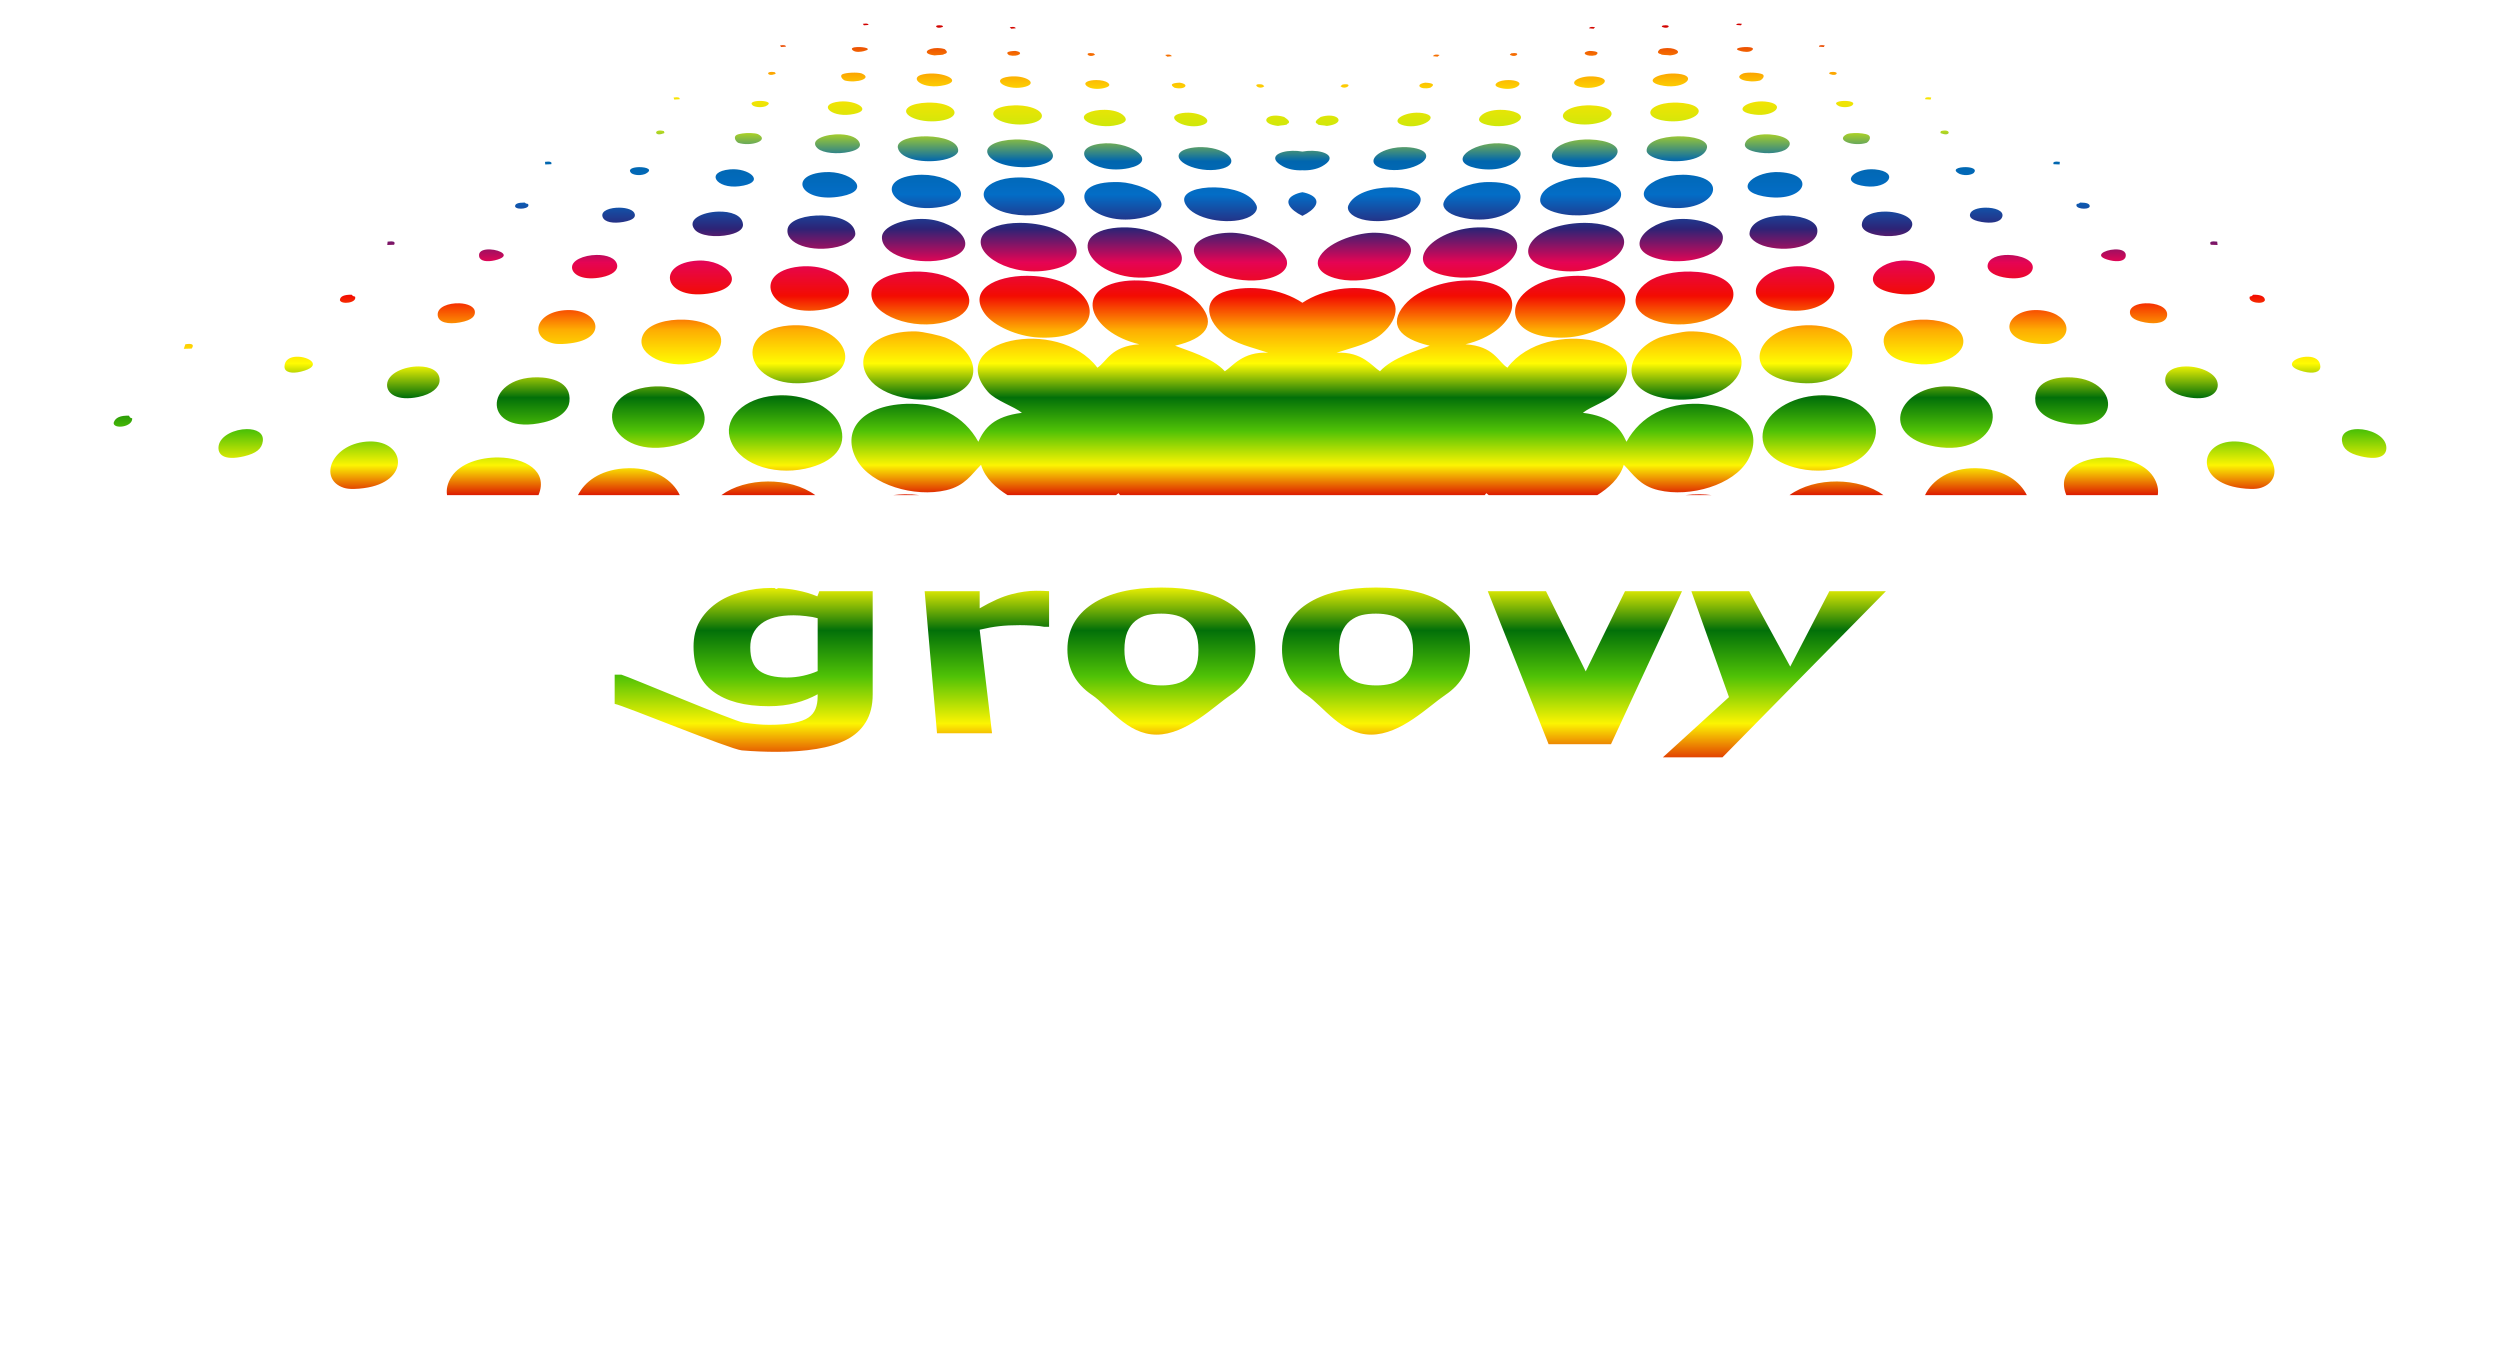 <?xml version="1.0" encoding="UTF-8" standalone="no"?>
<svg
   xmlns:dc="http://purl.org/dc/elements/1.1/"
   xmlns:cc="http://creativecommons.org/ns#"
   xmlns:rdf="http://www.w3.org/1999/02/22-rdf-syntax-ns#"
   xmlns:svg="http://www.w3.org/2000/svg"
   xmlns="http://www.w3.org/2000/svg"
   xmlns:xlink="http://www.w3.org/1999/xlink"
   xmlns:sodipodi="http://sodipodi.sourceforge.net/DTD/sodipodi-0.dtd"
   xmlns:inkscape="http://www.inkscape.org/namespaces/inkscape"
   version="1.1"
   id="svg3551"
   xml:space="preserve"
   width="825"
   height="445.177"
   viewBox="0 0 825 445.177"
   inkscape:version="0.91 r13725"
   sodipodi:docname="halftone-groovy-rainbow.svg"><sodipodi:namedview
     pagecolor="#ffffff"
     bordercolor="#666666"
     borderopacity="1"
     objecttolerance="10"
     gridtolerance="10"
     guidetolerance="10"
     inkscape:pageopacity="0"
     inkscape:pageshadow="2"
     inkscape:window-width="1916"
     inkscape:window-height="1035"
     id="namedview4873"
     showgrid="false"
     inkscape:zoom="1.6"
     inkscape:cx="414.88978"
     inkscape:cy="213.77737"
     inkscape:window-x="4"
     inkscape:window-y="1"
     inkscape:window-maximized="1"
     inkscape:current-layer="g1032" /><defs
     id="defs3555"><linearGradient
       id="linearGradient984"><stop
         stop-color="#d10100"
         offset="0"
         id="stop954" /><stop
         stop-color="#fb7f01"
         offset="0.071"
         id="stop956" /><stop
         stop-color="#fde202"
         offset="0.143"
         id="stop958" /><stop
         stop-color="#cee80a"
         offset="0.214"
         id="stop960" /><stop
         stop-color="#0166ae"
         offset="0.286"
         id="stop962" /><stop
         stop-color="#036dc6"
         offset="0.357"
         id="stop964" /><stop
         stop-color="#2d2376"
         offset="0.429"
         id="stop966" /><stop
         stop-color="#e50454"
         offset="0.5"
         id="stop968" /><stop
         stop-color="#f30c01"
         offset="0.571"
         id="stop970" /><stop
         stop-color="#fead02"
         offset="0.643"
         id="stop972" /><stop
         stop-color="#fffb02"
         offset="0.714"
         id="stop974" /><stop
         stop-color="#027009"
         offset="0.786"
         id="stop976" /><stop
         stop-color="#50c206"
         offset="0.857"
         id="stop978" /><stop
         stop-color="#fcf402"
         offset="0.929"
         id="stop980" /><stop
         stop-color="#d90001"
         offset="1"
         id="stop982" /></linearGradient><filter
       height="1.1"
       y="-0.05"
       width="1.1"
       x="-0.05"
       id="filter1026"
       style="color-interpolation-filters:sRGB"><feTurbulence
         id="feTurbulence1018"
         baseFrequency="0.08"
         type="fractalNoise"
         seed="0"
         numOctaves="5" /><feGaussianBlur
         id="feGaussianBlur1020"
         result="result91"
         stdDeviation="0.5" /><feDisplacementMap
         id="feDisplacementMap1022"
         in2="result91"
         result="result1"
         in="SourceGraphic"
         xChannelSelector="R"
         yChannelSelector="G"
         scale="20" /><feComposite
         id="feComposite1024"
         operator="atop"
         in2="SourceGraphic"
         in="result1" /></filter><linearGradient
       y2="166.79"
       x2="409"
       y1="10.79"
       x1="409"
       gradientUnits="userSpaceOnUse"
       id="linearGradient1034"
       xlink:href="#linearGradient984" /><linearGradient
       inkscape:collect="always"
       xlink:href="#linearGradient984"
       id="linearGradient5421"
       gradientUnits="userSpaceOnUse"
       x1="409"
       y1="10.79"
       x2="409"
       y2="166.79"
       gradientTransform="translate(27.008,67.991)" /></defs><g
     transform="translate(20.796,-2.201)"
     id="g1032"><g
       id="g5444"><path
         id="path3010"
         d="m 264.752,9.985 c -0.23,0.009 -0.497,0.036 -0.804,0.083 0.097,0.16 0.23,0.321 0.341,0.484 0.514,-0.044 1.026,-0.078 1.524,-0.117 -0.017,-0.327 -0.37,-0.476 -1.061,-0.45 z m 288.491,0 c -0.692,-0.026 -1.044,0.122 -1.061,0.45 0.499,0.039 1.012,0.074 1.524,0.117 0.115,-0.163 0.246,-0.324 0.343,-0.484 -0.306,-0.048 -0.575,-0.075 -0.806,-0.083 z m -264.142,0.548 c -1.886,0.006 -0.768,1.352 1.042,0.607 0.537,-0.07 0.075,-0.327 -0.043,-0.518 -0.399,-0.064 -0.73,-0.09 -1,-0.09 z m 239.793,0 c -0.27,-9.17e-4 -0.602,0.026 -1.002,0.09 -0.116,0.191 -0.575,0.448 -0.041,0.518 1.81,0.745 2.932,-0.601 1.042,-0.607 z m -215.686,0.556 c -0.23,0.012 -0.493,0.044 -0.789,0.096 0.151,0.166 0.33,0.33 0.486,0.494 0.508,-0.039 0.993,-0.093 1.501,-0.136 -0.111,-0.34 -0.507,-0.488 -1.198,-0.454 z m 191.58,0 c -0.691,-0.034 -1.085,0.113 -1.196,0.454 0.503,0.044 0.994,0.097 1.501,0.136 0.151,-0.164 0.33,-0.329 0.484,-0.494 -0.296,-0.052 -0.558,-0.084 -0.789,-0.096 z M 237.5,17.1 c -0.246,0.006 -0.536,0.033 -0.87,0.081 0.099,0.173 0.199,0.355 0.303,0.535 0.549,-0.036 1.082,-0.063 1.607,-0.111 0.045,-0.356 -0.302,-0.524 -1.04,-0.505 z m 342.996,0 c -0.739,-0.019 -1.084,0.149 -1.04,0.505 0.525,0.048 1.064,0.074 1.609,0.111 0.103,-0.18 0.202,-0.362 0.301,-0.535 -0.335,-0.048 -0.623,-0.075 -0.87,-0.081 z m -318.34,0.627 c -1.331,0.045 -2.361,0.355 -1.554,1.057 0.987,0.851 2.865,0.477 3.585,0.315 3.237,-0.791 0.186,-1.448 -2.031,-1.373 z m 293.688,0 c -2.217,-0.075 -5.27,0.581 -2.033,1.373 0.719,0.162 2.599,0.536 3.585,-0.315 0.809,-0.702 -0.221,-1.012 -1.552,-1.057 z m -267.248,0.322 c -3.312,-0.036 -5.535,1.89 -0.968,2.44 0.866,-0.164 3.017,-0.071 3.046,-0.411 1.376,-0.291 1.159,-0.919 0.318,-1.652 -0.81,-0.258 -1.631,-0.369 -2.396,-0.377 z m 240.805,0 c -0.764,0.009 -1.586,0.119 -2.396,0.377 -0.841,0.733 -1.058,1.361 0.32,1.652 0.023,0.34 2.176,0.247 3.044,0.411 4.568,-0.551 2.343,-2.476 -0.968,-2.44 z m -215.145,0.957 c -2.615,0.087 -3.304,0.549 -2.053,1.413 2.945,0.738 5.321,-0.93 2.053,-1.413 z m 189.483,0 c -3.265,0.483 -0.89,2.151 2.053,1.413 1.253,-0.864 0.564,-1.326 -2.053,-1.413 z m -164.737,0.699 c -1.963,0.034 -0.327,1.587 1.298,0.697 0.54,-0.09 -0.018,-0.382 -0.226,-0.607 -0.438,-0.069 -0.792,-0.094 -1.072,-0.09 z m 139.991,0 c -0.28,-0.004 -0.634,0.021 -1.072,0.09 -0.208,0.226 -0.761,0.517 -0.224,0.607 1.626,0.89 3.258,-0.663 1.296,-0.697 z m -114.489,0.514 c -0.237,0.017 -0.5,0.058 -0.791,0.124 0.239,0.198 0.472,0.38 0.699,0.569 0.495,-0.058 0.995,-0.114 1.507,-0.173 -0.236,-0.399 -0.705,-0.57 -1.415,-0.52 z m 88.987,0 c -0.708,-0.05 -1.177,0.121 -1.415,0.52 0.511,0.058 1.011,0.115 1.509,0.173 0.223,-0.189 0.458,-0.371 0.693,-0.569 -0.289,-0.065 -0.551,-0.107 -0.786,-0.124 z m -219.606,5.704 c -2.059,-0.04 -1.28,1.615 0.942,0.763 0.607,-0.077 0.201,-0.385 0.119,-0.631 -0.414,-0.087 -0.767,-0.126 -1.061,-0.132 z m 350.224,0 c -0.294,0.006 -0.645,0.045 -1.059,0.132 -0.08,0.246 -0.487,0.554 0.126,0.631 2.22,0.852 2.994,-0.803 0.934,-0.763 z m -323.858,0.264 c -1.276,0.06 -2.524,0.25 -3.101,0.541 -0.786,0.464 -0.192,1.51 0.827,2.04 3.936,1.005 9.431,-0.729 5.542,-2.349 -0.688,-0.223 -1.992,-0.292 -3.267,-0.232 z m 297.497,0 c -1.277,-0.06 -2.581,0.009 -3.27,0.232 -3.889,1.619 1.606,3.354 5.544,2.349 1.021,-0.53 1.614,-1.576 0.831,-2.04 -0.578,-0.292 -1.829,-0.481 -3.105,-0.541 z m -271.6,0.279 c -0.767,0.025 -1.541,0.107 -2.291,0.258 -5.199,1.059 -0.16,5.306 7.157,3.555 5.537,-1.361 0.502,-3.985 -4.866,-3.813 z m 244.706,0 c -4.957,0.151 -9.06,2.537 -3.871,3.813 7.322,1.75 12.358,-2.496 7.162,-3.555 -0.751,-0.151 -1.524,-0.233 -2.291,-0.258 -0.336,-0.01 -0.669,-0.01 -1,0 z m -216.635,0.94 c -0.649,-0.023 -1.331,0.003 -2.025,0.087 -6.54,0.819 -1.133,4.564 4.504,3.53 5.068,-0.95 2.068,-3.459 -2.479,-3.617 z m 189.562,0 c -4.547,0.158 -7.549,2.667 -2.481,3.617 5.637,1.035 11.045,-2.71 4.506,-3.53 -0.694,-0.085 -1.375,-0.11 -2.025,-0.087 z m -162.757,1.217 c -2.433,-0.007 -4.707,0.746 -3.15,2.006 1.2,0.954 3.626,1.124 5.612,0.654 2.332,-0.576 1.937,-1.26 1.298,-1.769 -0.782,-0.607 -2.3,-0.887 -3.76,-0.891 z m 135.95,0 c -1.46,0.004 -2.977,0.284 -3.758,0.891 -0.637,0.509 -1.035,1.193 1.302,1.769 1.982,0.47 4.404,0.3 5.608,-0.654 1.557,-1.26 -0.719,-2.013 -3.152,-2.006 z m -108.51,0.855 c -2.712,0.134 -3.258,0.694 -1.665,1.682 3.364,0.84 5.269,-1.139 1.665,-1.682 z m 81.075,0 c -3.604,0.543 -1.703,2.521 1.658,1.682 1.601,-0.988 1.051,-1.548 -1.658,-1.682 z m -54.954,0.526 c -2.022,0.068 0.253,1.86 1.626,0.799 0.524,-0.111 -0.176,-0.443 -0.482,-0.71 -0.479,-0.074 -0.856,-0.099 -1.145,-0.09 z m 28.83,0 c -0.289,-0.01 -0.665,0.015 -1.145,0.09 -0.303,0.266 -1.006,0.599 -0.484,0.71 1.378,1.061 3.652,-0.731 1.628,-0.799 z m -220.964,4.295 c -0.269,0.003 -0.588,0.031 -0.959,0.085 0.058,0.223 0.13,0.443 0.202,0.676 0.604,-0.033 1.195,-0.07 1.786,-0.104 0.123,-0.447 -0.223,-0.666 -1.029,-0.656 z m 413.1,0 c -0.808,-0.01 -1.154,0.209 -1.029,0.656 0.592,0.035 1.182,0.071 1.79,0.104 0.067,-0.233 0.139,-0.453 0.2,-0.676 -0.372,-0.054 -0.692,-0.082 -0.961,-0.085 z m -385.145,1.209 c -1.939,-0.068 -4.098,0.405 -2.796,1.494 0.495,0.413 2.434,0.885 4.271,0.258 2.183,-1.075 0.464,-1.684 -1.475,-1.752 z m 357.189,0 c -1.938,0.068 -3.655,0.677 -1.473,1.752 1.836,0.627 3.776,0.155 4.269,-0.258 1.301,-1.089 -0.858,-1.562 -2.796,-1.494 z m -330.218,0.149 c -0.356,0.001 -0.716,0.019 -1.074,0.053 -7.396,0.739 -3.206,5.138 3.434,4.31 7.692,-0.975 2.982,-4.394 -2.359,-4.363 z m 303.247,0 c -5.343,-0.031 -10.05,3.388 -2.362,4.363 6.639,0.828 10.832,-3.571 3.436,-4.31 -0.358,-0.034 -0.718,-0.051 -1.074,-0.053 z m -274.202,0.394 c -0.389,-0.007 -0.78,-0.002 -1.168,0.011 -2.588,0.084 -5.057,0.608 -6.188,1.46 -3.462,2.641 4.307,5.861 11.469,4.346 5.347,-1.171 4.638,-4.292 -0.759,-5.459 -1.031,-0.219 -2.187,-0.334 -3.355,-0.356 z m 245.153,0 c -1.169,0.022 -2.324,0.137 -3.355,0.356 -5.392,1.167 -6.103,4.287 -0.752,5.459 7.157,1.515 14.928,-1.705 11.471,-4.346 -1.132,-0.852 -3.604,-1.376 -6.194,-1.46 -0.388,-0.013 -0.781,-0.016 -1.17,-0.009 z M 313.999,36.965 c -2.726,0.062 -5.314,0.633 -6.362,1.569 -3.069,2.717 5.153,5.954 12.087,4.323 5.184,-1.234 4.012,-4.421 -1.53,-5.55 -0.947,-0.194 -1.98,-0.304 -3.022,-0.337 -0.391,-0.012 -0.783,-0.013 -1.172,-0.004 z m 189.999,0 c -0.39,-0.009 -0.781,-0.007 -1.172,0.004 -1.043,0.033 -2.077,0.143 -3.024,0.337 -5.541,1.129 -6.714,4.316 -1.528,5.55 6.933,1.631 15.162,-1.606 12.087,-4.323 -1.047,-0.936 -3.636,-1.506 -6.362,-1.569 z m -160.259,1.473 c -4.274,-0.04 -8.431,1.569 -6.281,3.568 1.601,1.454 5.908,2.204 9.233,1.665 3.854,-0.634 4.711,-1.774 3.53,-3.105 -1.312,-1.484 -3.917,-2.103 -6.482,-2.127 z m 130.519,0 c -2.565,0.024 -5.173,0.643 -6.486,2.127 -1.177,1.331 -0.319,2.471 3.534,3.105 3.328,0.54 7.631,-0.211 9.231,-1.665 2.152,-1.999 -2.004,-3.608 -6.279,-3.568 z M 371.44,39.386 c -0.69,-0.019 -1.396,0.019 -2.093,0.128 -6.599,1.051 0.43,5.431 6.011,4.129 4.973,-1.195 0.912,-4.126 -3.918,-4.256 z m 75.115,0 c -4.829,0.131 -8.892,3.061 -3.915,4.256 5.579,1.302 12.605,-3.078 6.006,-4.129 -0.697,-0.109 -1.401,-0.147 -2.091,-0.128 z m -46.516,0.959 c -3.655,0.049 -4.556,2.779 0.893,3.417 0.824,-0.253 3.239,-0.194 3.01,-0.661 1.28,-0.442 0.556,-1.3 -0.976,-2.304 -1.093,-0.333 -2.083,-0.463 -2.926,-0.452 z m 17.917,0 c -0.844,-0.012 -1.834,0.119 -2.926,0.452 -1.532,1.004 -2.254,1.862 -0.976,2.304 -0.23,0.467 2.187,0.408 3.012,0.661 5.45,-0.637 4.546,-3.367 0.891,-3.417 z m -220.804,4.926 c -2.256,-0.084 -1.734,2.016 0.876,0.978 0.704,-0.081 0.317,-0.496 0.262,-0.793 -0.438,-0.117 -0.816,-0.173 -1.138,-0.185 z m 423.693,0 c -0.322,0.012 -0.702,0.069 -1.14,0.185 -0.055,0.297 -0.444,0.711 0.262,0.793 2.613,1.038 3.136,-1.063 0.878,-0.978 z M 226.841,46.104 c -1.727,-0.041 -3.721,0.186 -4.583,0.642 -0.976,0.565 -0.532,1.891 0.516,2.579 4.182,1.365 10.61,-0.73 6.584,-2.85 -0.541,-0.226 -1.481,-0.346 -2.517,-0.371 z m 364.314,0 c -1.036,0.024 -1.978,0.144 -2.517,0.371 -4.029,2.12 2.404,4.215 6.584,2.85 1.049,-0.688 1.494,-2.014 0.52,-2.579 -0.863,-0.456 -2.86,-0.682 -4.587,-0.642 z m -334.507,0.435 c -5.046,-0.218 -10.748,1.836 -7.579,4.674 1.739,1.532 6.489,1.978 10.444,1.106 3.079,-0.687 3.635,-1.785 3.455,-2.613 -0.499,-2.087 -3.292,-3.036 -6.32,-3.167 z m 304.699,0 c -3.027,0.131 -5.819,1.081 -6.318,3.167 -0.178,0.828 0.374,1.926 3.457,2.613 3.95,0.872 8.702,0.426 10.44,-1.106 3.167,-2.838 -2.534,-4.892 -7.579,-4.674 z m -276.138,0.652 c -5.141,-0.12 -10.203,1.199 -9.715,3.798 0.797,3.974 9.129,5.185 14.988,3.962 3.566,-0.748 4.878,-2.107 4.921,-2.924 0.168,-3.156 -5.054,-4.716 -10.195,-4.836 z m 247.579,0 c -5.142,0.12 -10.362,1.68 -10.192,4.836 0.044,0.818 1.353,2.176 4.919,2.924 5.858,1.222 14.191,0.012 14.992,-3.962 0.486,-2.599 -4.578,-3.918 -9.719,-3.798 z m -218.656,1.04 c -5.832,0.16 -10.967,2.228 -8.543,5.499 2.251,2.983 9.77,4.311 15.137,3.327 5.219,-0.965 7.316,-2.742 5.047,-5.407 -2.149,-2.514 -7.106,-3.543 -11.642,-3.419 z m 189.732,0 c -4.534,-0.125 -9.49,0.905 -11.638,3.419 -2.273,2.666 -0.18,4.443 5.041,5.407 5.369,0.984 12.885,-0.344 15.137,-3.327 2.423,-3.271 -2.711,-5.339 -8.541,-5.499 z m -159.831,1.253 c -0.607,0.019 -1.217,0.066 -1.824,0.147 -11.303,1.532 -2.558,10.577 9.506,8.057 9.846,-2.108 1.423,-8.482 -7.682,-8.204 z m 129.927,0 c -9.105,-0.278 -17.526,6.096 -7.679,8.204 12.065,2.52 20.808,-6.525 9.504,-8.057 -0.608,-0.081 -1.218,-0.128 -1.825,-0.147 z m -98.075,1.264 c -3.334,-0.068 -6.511,0.683 -7.413,1.965 -2.231,3.333 7.622,7.076 14.385,5.039 5.02,-1.558 2.597,-5.367 -3.664,-6.652 -1.067,-0.216 -2.197,-0.329 -3.308,-0.352 z m 66.223,0 c -1.112,0.023 -2.24,0.136 -3.308,0.352 -6.26,1.285 -8.682,5.094 -3.66,6.652 6.766,2.037 16.609,-1.705 14.383,-5.039 -0.901,-1.282 -4.08,-2.033 -7.415,-1.965 z m -29.787,1.213 c -1.08,-0.026 -2.22,0.057 -3.323,0.262 -1.103,-0.205 -2.242,-0.286 -3.323,-0.26 -4.683,0.111 -8.275,2.241 -3.18,5.109 1.794,1 4.201,1.431 6.503,1.324 2.298,0.108 4.705,-0.324 6.501,-1.324 5.097,-2.868 1.504,-5 -3.178,-5.111 z m -252.185,3.562 c -0.298,-0.001 -0.659,0.027 -1.085,0.087 0.031,0.29 0.076,0.582 0.083,0.863 0.674,-0.026 1.34,-0.047 2.004,-0.085 0.213,-0.572 -0.109,-0.859 -1.002,-0.865 z m 497.722,0 c -0.893,0.006 -1.212,0.294 -1,0.865 0.663,0.038 1.328,0.059 2.004,0.085 0.005,-0.281 0.052,-0.574 0.081,-0.863 -0.426,-0.06 -0.787,-0.089 -1.085,-0.087 z m -467.848,1.833 c -1.89,0.044 -3.667,0.626 -2.611,1.861 0.471,0.535 2.493,1.186 4.67,0.413 2.985,-1.495 0.371,-2.33 -2.059,-2.274 z m 437.972,0 c -2.429,-0.056 -5.041,0.78 -2.059,2.274 2.175,0.773 4.198,0.122 4.67,-0.413 1.055,-1.235 -0.722,-1.817 -2.611,-1.861 z m -406.691,0.691 c -0.398,-0.004 -0.804,0.012 -1.211,0.049 -8.372,0.79 -4.547,6.508 3.054,5.576 8.767,-1.091 4.132,-5.56 -1.844,-5.625 z m 375.413,0 c -5.973,0.065 -10.609,4.534 -1.842,5.625 7.598,0.933 11.418,-4.786 3.05,-5.576 -0.407,-0.037 -0.81,-0.053 -1.209,-0.049 z m -343.689,0.938 c -0.517,-0.02 -1.041,-0.015 -1.569,0.017 -12.682,0.765 -8.076,10.536 5.501,7.959 9.868,-1.9 3.816,-7.68 -3.932,-7.976 z m 311.967,0 c -7.75,0.295 -13.806,6.076 -3.937,7.976 13.576,2.577 18.188,-7.193 5.505,-7.959 -0.528,-0.032 -1.052,-0.037 -1.569,-0.017 z m -281.575,0.878 c -0.755,0.003 -1.527,0.044 -2.308,0.126 -14.357,1.542 -6.701,13.17 8.592,10.487 12.851,-2.269 5.044,-10.654 -6.283,-10.612 z m 251.183,0 c -11.33,-0.042 -19.139,8.344 -6.288,10.612 15.294,2.683 22.953,-8.944 8.596,-10.487 -0.782,-0.082 -1.553,-0.123 -2.308,-0.126 z m -218.148,0.904 c -10.825,-0.304 -17.206,5.563 -8.656,10.31 3.783,2.094 10.805,2.923 16.695,1.498 3.811,-0.904 5.841,-2.411 6.03,-3.952 0.541,-4.79 -7.969,-7.314 -11.849,-7.711 -0.758,-0.077 -1.499,-0.125 -2.221,-0.145 z m 185.109,0 c -0.722,0.02 -1.463,0.068 -2.221,0.145 -3.879,0.397 -12.385,2.921 -11.849,7.711 0.192,1.541 2.217,3.048 6.032,3.952 5.887,1.424 12.907,0.595 16.693,-1.498 8.553,-4.747 2.169,-10.614 -8.656,-10.31 z m -154.705,1.511 c -18.837,0.282 -7.885,16.114 10.131,11.567 4.447,-1.129 5.839,-3.254 5.471,-4.651 -1.17,-4.183 -9.216,-6.71 -13.686,-6.895 -0.67,-0.024 -1.308,-0.03 -1.916,-0.021 z m 124.3,0 c -0.608,-0.009 -1.248,-0.003 -1.918,0.021 -4.464,0.185 -12.512,2.712 -13.679,6.895 -0.372,1.397 1.023,3.522 5.467,4.651 18.019,4.547 28.971,-11.285 10.131,-11.567 z m -91.075,1.754 c -5.773,-0.096 -10.911,1.608 -10.005,4.74 1.558,5.247 12.438,7.607 19.251,5.81 4.086,-1.099 5.057,-3.224 4.563,-4.489 -1.631,-4.07 -8.037,-5.966 -13.809,-6.062 z m 57.853,0 c -5.773,0.096 -12.179,1.991 -13.814,6.062 -0.486,1.264 0.482,3.39 4.563,4.489 6.813,1.797 17.696,-0.563 19.253,-5.81 0.907,-3.133 -4.23,-4.836 -10.003,-4.74 z M 409,65.63 c -1.056,0.188 -2.039,0.503 -2.903,0.966 -3.498,1.89 -1.266,4.829 2.903,6.84 4.166,-2.011 6.395,-4.95 2.903,-6.84 C 411.037,66.133 410.055,65.818 409,65.63 Z M 152.339,69.042 c -2.183,0 -3.328,0.406 -3.133,1.385 0.642,1.192 5.316,0.638 4.216,-0.942 -0.598,-0.025 -0.838,-0.227 -1.083,-0.443 z m 513.319,0 c -0.247,0.217 -0.483,0.419 -1.079,0.443 -1.101,1.58 3.57,2.134 4.207,0.942 0.199,-0.979 -0.946,-1.385 -3.129,-1.385 z M 183.69,70.726 c -3.078,-0.056 -6.311,0.98 -5.642,3.035 0.611,1.839 3.623,2.246 6.81,1.69 3.75,-0.659 3.997,-1.774 3.819,-2.581 -0.295,-1.398 -2.594,-2.101 -4.988,-2.144 z m 450.618,0 c -2.394,0.043 -4.694,0.746 -4.99,2.144 -0.179,0.808 0.068,1.922 3.817,2.581 3.189,0.556 6.203,0.149 6.814,-1.69 0.67,-2.055 -2.564,-3.091 -5.642,-3.035 z m -418.124,1.304 c -5.173,0.167 -10.408,2.564 -7.729,5.93 1.65,2.049 6.923,2.735 11.544,1.673 3.611,-0.832 4.463,-2.25 4.389,-3.348 -0.195,-3.163 -4.18,-4.384 -8.204,-4.254 z m 385.626,0 c -4.024,-0.13 -8.009,1.091 -8.204,4.254 -0.071,1.099 0.785,2.516 4.395,3.348 4.62,1.062 9.884,0.376 11.542,-1.673 2.676,-3.366 -2.56,-5.763 -7.733,-5.93 z m -351.159,1.279 c -5.386,-0.181 -10.89,1.371 -11.518,4.308 -1.029,5.154 8.12,8.056 16.51,6.032 4.001,-0.971 5.854,-3.059 5.825,-4.252 -0.162,-3.993 -5.431,-5.906 -10.817,-6.087 z m 316.694,0 c -5.387,0.181 -10.655,2.095 -10.817,6.087 -0.025,1.193 1.826,3.282 5.827,4.252 8.39,2.024 17.54,-0.878 16.51,-6.032 -0.629,-2.937 -6.134,-4.489 -11.52,-4.308 z m -284.052,1.136 c -6.497,0.032 -12.836,2.626 -13.046,5.876 -0.336,6.024 10.834,9.239 19.49,7.714 15.151,-2.724 6.166,-12.95 -5.143,-13.56 -0.433,-0.021 -0.867,-0.032 -1.3,-0.03 z m 251.413,0 c -0.433,-9.4e-4 -0.868,0.008 -1.3,0.03 -11.314,0.61 -20.294,10.836 -5.145,13.56 8.655,1.525 19.826,-1.69 19.485,-7.714 -0.209,-3.251 -6.545,-5.844 -13.04,-5.876 z m -219.046,1.302 c -5.53,0.026 -10.549,1.422 -12.254,4.239 -3.528,5.993 9.59,14.264 23.452,11.064 6.927,-1.595 9.08,-5.032 6.718,-8.717 -2.851,-4.388 -10.807,-6.619 -17.917,-6.586 z m 186.676,0 c -7.111,-0.033 -15.068,2.198 -17.917,6.586 -2.366,3.686 -0.212,7.123 6.714,8.717 13.864,3.2 26.984,-5.071 23.458,-11.064 -1.706,-2.817 -6.725,-4.214 -12.256,-4.239 z m -152.754,1.488 c -1.043,0.024 -2.101,0.105 -3.167,0.252 -17.964,2.536 -4.055,20.177 15.851,15.581 15.225,-3.607 2.961,-16.197 -12.684,-15.832 z m 118.831,0 c -15.643,-0.365 -27.913,12.225 -12.684,15.832 19.904,4.596 33.817,-13.044 15.851,-15.581 -1.066,-0.146 -2.124,-0.227 -3.167,-0.252 z m -83.635,1.773 c -6.288,0.134 -12.75,2.709 -11.435,6.857 2.305,7.15 16.663,10.59 24.999,8.102 5.825,-1.72 6.001,-4.763 5.316,-6.384 -2.353,-5.28 -12.057,-8.37 -17.627,-8.568 -0.415,-0.013 -0.834,-0.014 -1.253,-0.005 z m 48.439,0 c -0.419,-0.008 -0.838,-0.007 -1.253,0.007 -5.568,0.198 -15.268,3.288 -17.623,8.568 -0.687,1.621 -0.512,4.664 5.311,6.384 8.34,2.488 22.694,-0.951 25.004,-8.102 1.31,-4.148 -5.153,-6.722 -11.439,-6.857 z M 108.362,81.85 c -0.334,-0.007 -0.747,0.022 -1.24,0.089 -0.054,0.371 -0.087,0.742 -0.128,1.119 0.745,-0.041 1.487,-0.055 2.251,-0.081 0.405,-0.733 0.119,-1.104 -0.882,-1.128 z m 601.274,0 c -1.002,0.024 -1.289,0.394 -0.882,1.128 0.764,0.026 1.509,0.04 2.251,0.081 -0.041,-0.377 -0.073,-0.748 -0.128,-1.119 -0.493,-0.068 -0.906,-0.098 -1.24,-0.089 z m -569.469,2.658 c -1.754,0.081 -3.185,0.75 -2.835,2.391 0.333,1.491 2.574,1.812 5.15,1.213 5.786,-1.367 1.911,-3.453 -1.547,-3.604 -0.259,-0.012 -0.517,-0.012 -0.767,0 z m 536.895,0 c -3.458,0.151 -7.332,2.237 -1.547,3.604 2.575,0.599 4.816,0.279 5.147,-1.213 0.401,-1.876 -1.525,-2.482 -3.6,-2.391 z M 176.111,86.33 c -4.201,0.043 -8.687,1.81 -8.093,4.576 0.458,2.143 3.845,3.927 9.672,2.801 3.77,-0.748 5.445,-2.403 5.188,-4.009 -0.403,-2.394 -3.499,-3.401 -6.767,-3.368 z m 465.774,0 c -3.268,-0.034 -6.364,0.974 -6.767,3.368 -0.259,1.606 1.419,3.261 5.192,4.009 5.823,1.126 9.21,-0.657 9.67,-2.801 0.593,-2.766 -3.893,-4.533 -8.095,-4.576 z m -432.321,1.861 c -14.501,0.765 -11.338,13.803 4.644,10.672 12.4,-2.46 5.013,-11.139 -4.644,-10.672 z m 398.871,0 c -9.66,-0.467 -17.044,8.212 -4.642,10.672 15.979,3.131 19.145,-9.907 4.642,-10.672 z m -362.782,1.865 c -0.862,-0.013 -1.748,0.024 -2.654,0.115 -16.573,1.724 -10.069,17.356 8.01,14.146 15.084,-2.772 7.577,-14.063 -5.356,-14.261 z m 326.693,0 c -12.934,0.198 -20.442,11.489 -5.354,14.261 18.076,3.21 24.582,-12.422 8.008,-14.146 -0.905,-0.091 -1.791,-0.128 -2.654,-0.115 z m -291.435,1.758 c -6.712,0.135 -12.996,2.272 -13.995,6.211 -1.721,7.047 11.167,12.871 22.371,10.834 11.138,-2.053 12.332,-9.002 5.774,-13.626 -3.452,-2.415 -8.93,-3.524 -14.15,-3.419 z m 256.177,0 c -5.221,-0.105 -10.699,1.004 -14.15,3.419 -6.559,4.624 -5.366,11.573 5.77,13.626 11.208,2.037 24.094,-3.787 22.376,-10.834 -0.999,-3.938 -7.283,-6.076 -13.995,-6.211 z M 318.093,93.217 c -10.442,-0.003 -19.634,4.62 -13.876,12.567 2.913,3.968 10.718,7.47 17.81,7.807 15.824,0.713 19.633,-7.651 14.869,-13.453 -3.929,-4.75 -11.659,-6.918 -18.803,-6.921 z m 181.812,0 c -7.146,0.003 -14.877,2.171 -18.808,6.921 -4.762,5.803 -0.952,14.166 14.873,13.453 7.092,-0.338 14.894,-3.839 17.81,-7.807 5.759,-7.946 -3.432,-12.57 -13.876,-12.567 z m -35.339,1.524 c -7.632,-0.126 -17.026,2.425 -21.883,8.091 -5.475,6.46 -1.675,11.135 8.327,13.451 -3.939,1.601 -12.179,3.814 -16.416,8.43 -2.522,-1.564 -5.834,-6.554 -14.285,-6.117 5.307,-1.791 11.066,-2.935 14.89,-6.224 6.145,-5.267 6.395,-11.999 -1.166,-14.11 -7.773,-2.153 -17.94,-0.866 -25.033,3.86 -7.099,-4.726 -17.263,-6.013 -25.042,-3.86 -7.553,2.111 -7.307,8.843 -1.159,14.11 3.827,3.288 9.58,4.433 14.888,6.224 -8.451,-0.437 -11.76,4.553 -14.283,6.117 -4.243,-4.615 -12.485,-6.829 -16.418,-8.43 10.001,-2.316 13.801,-6.991 8.325,-13.451 -4.853,-5.666 -14.25,-8.215 -21.883,-8.089 -1.09,0.018 -2.144,0.089 -3.144,0.215 -17.123,2.222 -11.835,16.863 4.902,20.854 -9.504,0.63 -10.66,5.732 -13.848,7.716 -13.11,-17.328 -50.876,-8.929 -36.108,7.991 2.587,2.941 8.685,4.817 11.211,6.912 -9.386,1.174 -12.343,5.076 -14.389,9.559 -4.743,-8.607 -13.436,-12.894 -23.821,-12.526 -15.441,0.598 -21.404,9.472 -16.233,18.584 4.697,8.199 19.028,12.388 29.475,9.917 6.168,-1.424 8.301,-5.207 11.473,-8.389 1.372,4.569 5.057,7.688 8.76,10.022 h 35.799 c 0.267,-0.216 0.535,-0.431 0.791,-0.65 0.175,0.224 0.355,0.439 0.537,0.65 h 120.327 c 0.182,-0.212 0.362,-0.426 0.537,-0.65 0.256,0.219 0.524,0.434 0.791,0.65 h 35.801 c 3.704,-2.334 7.388,-5.453 8.76,-10.022 3.175,3.182 5.303,6.965 11.473,8.389 10.447,2.471 24.778,-1.718 29.473,-9.917 5.173,-9.111 -0.791,-17.986 -16.235,-18.584 -10.38,-0.368 -19.073,3.92 -23.821,12.526 -2.044,-4.483 -4.998,-8.385 -14.387,-9.559 2.527,-2.095 8.626,-3.972 11.213,-6.912 14.77,-16.919 -22.998,-25.319 -36.113,-7.991 -3.184,-1.983 -4.337,-7.086 -13.846,-7.716 16.733,-3.991 22.026,-18.632 4.9,-20.854 -1,-0.126 -2.054,-0.199 -3.144,-0.217 z M 95.277,99.456 c -2.426,-0.039 -3.85,0.495 -3.911,1.784 0.381,1.593 5.806,0.952 4.998,-1.168 -0.645,-0.058 -0.869,-0.329 -1.087,-0.616 z m 627.446,0 c -0.218,0.287 -0.444,0.558 -1.087,0.616 -0.809,2.12 4.616,2.761 4.992,1.168 -0.058,-1.289 -1.484,-1.823 -3.905,-1.784 z m -591.913,2.831 c -3.474,-0.137 -7.401,1.18 -7.168,3.932 0.212,2.465 3.512,3.075 7.279,2.4 4.428,-0.81 4.992,-2.288 5,-3.368 0.017,-1.873 -2.409,-2.859 -5.111,-2.965 z m 556.378,0 c -2.702,0.106 -5.128,1.091 -5.109,2.965 0.003,1.08 0.574,2.557 5,3.368 3.764,0.675 7.065,0.065 7.279,-2.4 0.232,-2.752 -3.697,-4.069 -7.17,-3.932 z M 167.34,104.52 c -0.308,-0.008 -0.623,-0.008 -0.944,0.002 -10.676,0.391 -12.623,9.047 -4.67,10.979 1.733,0.415 4.095,0.2 5.689,-0.007 12.53,-1.584 9.465,-10.716 -0.075,-10.975 z m 483.322,0 c -9.542,0.258 -12.611,9.39 -0.081,10.975 1.592,0.207 3.956,0.422 5.693,0.007 7.949,-1.932 6.004,-10.588 -4.668,-10.979 -0.321,-0.01 -0.636,-0.011 -0.944,-0.002 z m -445.619,3.167 c -5.689,-0.215 -11.619,1.33 -13.473,4.672 -3.361,6.191 6.224,11.013 14.722,9.941 7.539,-0.955 9.496,-3.282 10.327,-5.137 2.654,-6.015 -4.261,-9.2 -11.576,-9.476 z m 407.912,0 c -7.314,0.277 -14.231,3.461 -11.576,9.476 0.829,1.855 2.787,4.182 10.327,5.137 8.499,1.072 18.085,-3.75 14.72,-9.941 -1.854,-3.342 -7.782,-4.887 -13.471,-4.672 z m -371.845,1.844 c -0.544,0.015 -1.097,0.047 -1.66,0.096 -19.959,1.787 -13.478,23.056 9.048,18.407 17.08,-3.611 9.483,-18.96 -7.387,-18.503 z m 335.775,0 c -16.87,-0.457 -24.463,14.891 -7.387,18.503 22.53,4.649 29.008,-16.62 9.048,-18.407 -0.563,-0.049 -1.116,-0.081 -1.66,-0.096 z m -295.529,2.027 c -14.59,-0.16 -20.686,8.337 -15.391,15.57 4.537,6.143 16.619,8.54 25.982,5.945 12.518,-3.577 10.166,-15.053 -0.784,-19.481 -1.395,-0.566 -7.449,-2.004 -9.807,-2.033 z m 255.286,0 c -2.359,0.029 -8.408,1.467 -9.807,2.033 -10.951,4.428 -13.306,15.905 -0.784,19.481 9.365,2.596 21.442,0.199 25.982,-5.945 5.292,-7.233 -0.801,-15.73 -15.391,-15.57 z m -494.844,4.141 c -0.373,-0.015 -0.845,0.023 -1.42,0.111 -0.179,0.506 -0.342,0.996 -0.526,1.505 0.87,-0.026 1.724,-0.041 2.605,-0.079 0.672,-0.988 0.459,-1.494 -0.659,-1.537 z m 35.22,4.218 c -2.017,0.078 -3.843,0.957 -3.935,3.182 -0.08,2.014 2.397,2.5 5.482,1.733 6.992,-1.742 3.211,-4.633 -0.676,-4.9 -0.291,-0.02 -0.584,-0.026 -0.872,-0.015 z m 663.964,0 c -0.288,-0.012 -0.58,-0.006 -0.872,0.015 -3.886,0.267 -7.668,3.158 -0.68,4.9 3.088,0.767 5.568,0.281 5.486,-1.733 -0.092,-2.225 -1.918,-3.105 -3.935,-3.182 z m -623.552,3.204 c -4.812,-0.029 -10.41,2.284 -10.497,6.062 -0.057,2.938 3.316,5.451 10.267,4.035 4.575,-0.928 6.944,-3.163 7.068,-5.365 0.173,-3.269 -3.095,-4.709 -6.838,-4.732 z m 583.136,0 c -3.743,0.023 -7.009,1.462 -6.835,4.732 0.124,2.201 2.494,4.436 7.07,5.365 6.951,1.416 10.323,-1.097 10.269,-4.035 -0.089,-3.778 -5.691,-6.091 -10.504,-6.062 z m -543.946,3.589 c -18.168,-0.154 -18.498,19.677 2.095,14.843 5.75,-1.35 8.152,-4.343 8.402,-6.771 0.736,-6.632 -6.155,-8.022 -10.497,-8.072 z m 504.762,0 c -4.346,0.049 -11.238,1.44 -10.501,8.072 0.253,2.428 2.654,5.421 8.404,6.771 20.593,4.834 20.261,-14.997 2.097,-14.843 z m -465.768,2.993 c -0.534,0.016 -1.078,0.049 -1.631,0.102 -20.595,2.089 -14.758,23.466 6.2,19.762 19.377,-3.487 11.989,-20.364 -4.57,-19.865 z m 426.771,0 c -16.56,-0.499 -23.947,16.378 -4.57,19.865 20.958,3.703 26.791,-17.673 6.2,-19.762 -0.553,-0.053 -1.096,-0.086 -1.631,-0.102 z m -385.675,2.935 c -0.647,0.013 -1.3,0.049 -1.959,0.109 -10.105,0.943 -16.332,7.198 -14.788,13.645 2.124,8.71 14.131,12.805 24.95,10.482 9.669,-2.091 13.979,-7.418 11.612,-14.014 -2,-5.53 -10.118,-10.421 -19.816,-10.222 z m 344.577,0 c -9.698,-0.199 -17.815,4.692 -19.816,10.222 -2.37,6.596 1.942,11.923 11.61,14.014 10.827,2.322 22.831,-1.772 24.952,-10.482 1.548,-6.447 -4.678,-12.702 -14.788,-13.645 -0.659,-0.06 -1.312,-0.096 -1.959,-0.109 z m -559.501,6.74 c -2.775,-0.093 -4.591,0.582 -5.081,2.374 -0.086,2.175 6.333,1.414 6.124,-1.513 -0.723,-0.073 -0.875,-0.474 -1.042,-0.861 z m 38.89,4.425 c -3.931,0.017 -8.715,2.068 -9.319,5.497 -0.474,2.837 1.642,5.073 8.385,3.478 4.032,-0.965 5.887,-2.462 6.194,-5.011 0.34,-2.761 -2.203,-3.978 -5.26,-3.964 z m 696.647,0 c -3.058,-0.013 -5.601,1.204 -5.26,3.964 0.306,2.549 2.159,4.046 6.194,5.011 6.743,1.595 8.855,-0.641 8.385,-3.478 -0.603,-3.429 -5.387,-5.48 -9.319,-5.497 z m -656.109,4.075 c -12.446,0.3 -17.277,12.396 -8.6,15.28 1.861,0.626 4.704,0.392 6.635,0.13 15.525,-1.998 13.918,-15.612 1.965,-15.41 z m 615.574,0 c -11.96,-0.202 -13.564,13.412 1.961,15.41 1.934,0.262 4.773,0.496 6.637,-0.13 8.672,-2.884 3.848,-14.98 -8.598,-15.28 z m -573.031,5.29 c -6.175,-0.086 -12.673,1.969 -15.506,6.283 -1.414,2.186 -1.838,4.271 -1.52,6.147 h 30.174 c 3.38,-8.057 -4.567,-12.311 -13.149,-12.43 z m 530.484,0 c -8.581,0.119 -16.523,4.373 -13.142,12.43 h 30.168 c 0.319,-1.876 -0.103,-3.962 -1.518,-6.147 -2.834,-4.315 -9.333,-6.369 -15.508,-6.283 z m -487.431,3.534 c -0.64,0.007 -1.294,0.037 -1.963,0.092 -7.748,0.655 -12.699,4.345 -14.916,8.805 h 33.604 c -2.306,-4.976 -8.206,-8.987 -16.725,-8.897 z m 444.379,0 c -8.521,-0.091 -14.422,3.921 -16.727,8.897 h 33.606 c -2.216,-4.459 -7.166,-8.15 -14.914,-8.805 -0.669,-0.054 -1.325,-0.085 -1.965,-0.092 z m -398.605,4.382 c -5.739,0.034 -11.391,1.589 -15.329,4.514 h 31.01 c -4.221,-3.077 -9.98,-4.548 -15.681,-4.514 z m 352.832,0 c -5.701,-0.034 -11.46,1.438 -15.681,4.514 h 31.01 c -3.937,-2.925 -9.59,-4.481 -15.329,-4.514 z m -307.542,4.218 c -1.339,0.016 -2.659,0.122 -3.952,0.296 h 8.72 c -1.594,-0.21 -3.191,-0.315 -4.768,-0.296 z m 262.249,0 c -1.577,-0.019 -3.174,0.086 -4.768,0.296 h 8.72 c -1.292,-0.174 -2.613,-0.28 -3.952,-0.296 z"
         style="fill:url(#linearGradient1034);fill-opacity:1;fill-rule:evenodd;stroke:none;stroke-width:1.333;filter:url(#filter1026)" /><use
         height="100%"
         width="100%"
         transform="matrix(1,0,0,-1,0,449.58)"
         id="use1028"
         xlink:href="#path3010"
         y="0"
         x="0" /><path
         inkscape:connector-curvature="0"
         id="path5419"
         transform="matrix(2.423,0,0,1.38,-657.202,-67.713)"
         d="m 420.83,191.158 c -4.025,0 -7.168,1.317 -9.43,3.951 -2.248,2.634 -3.373,6.262 -3.373,10.885 0,4.589 1.117,8.211 3.352,10.861 2.248,2.634 4.737,9.482 8.789,9.482 4.052,0 7.859,-6.848 10.094,-9.482 2.248,-2.651 3.371,-6.272 3.371,-10.861 0,-4.589 -1.117,-8.209 -3.352,-10.859 -2.221,-2.651 -5.371,-3.977 -9.451,-3.977 z m 29.229,0 c -4.025,0 -7.168,1.317 -9.43,3.951 -2.248,2.634 -3.373,6.262 -3.373,10.885 0,4.589 1.117,8.211 3.352,10.861 2.248,2.634 4.737,9.482 8.789,9.482 4.052,0 7.857,-6.848 10.092,-9.482 2.248,-2.651 3.373,-6.272 3.373,-10.861 0,-4.589 -1.117,-8.209 -3.352,-10.859 -2.221,-2.651 -5.371,-3.977 -9.451,-3.977 z m -82.354,0.1 c -1.402,0 -2.775,0.323 -4.121,0.969 -1.332,0.646 -2.457,1.549 -3.373,2.709 -0.985,1.243 -1.75,2.702 -2.291,4.375 -0.541,1.673 -0.811,3.66 -0.811,5.963 0,4.805 0.888,8.384 2.664,10.736 1.776,2.353 4.303,3.529 7.578,3.529 1.346,0 2.568,-0.256 3.664,-0.77 1.096,-0.514 2.094,-1.21 2.996,-2.088 l 0,0.521 c 0,1.16 -0.097,2.154 -0.291,2.982 -0.194,0.828 -0.505,1.507 -0.936,2.037 -0.458,0.563 -1.126,0.995 -2,1.293 -0.86,0.315 -1.983,0.473 -3.371,0.473 -1.041,0 -2.221,-0.182 -3.539,-0.547 -1.318,-0.348 -15.676,-11.015 -16.592,-11.445 l -0.916,0 0,6.984 c 1.152,0.331 15.752,10.889 17.32,11.121 1.582,0.232 3.185,0.348 4.809,0.348 1.998,0 3.789,-0.233 5.371,-0.697 1.596,-0.447 2.956,-1.184 4.08,-2.211 1.124,-1.011 1.999,-2.41 2.623,-4.199 0.625,-1.789 0.938,-3.994 0.938,-6.611 l 0,-24.701 -7.266,0 -0.271,1.242 c -0.847,-0.63 -1.789,-1.119 -2.83,-1.467 -0.762,-0.27 -1.589,-0.438 -2.48,-0.508 -0.104,0.074 -0.206,0.153 -0.314,0.221 -0.063,-0.083 -0.13,-0.161 -0.193,-0.242 -0.149,-0.005 -0.295,-0.018 -0.447,-0.018 z m 36.055,0.672 c -1.027,0 -2.15,0.28 -3.371,0.844 -1.221,0.547 -2.659,1.666 -4.311,3.355 l 0,-4.1 -7.494,0 1.684,33.986 7.494,0 -1.684,-24.768 c 0.944,-0.398 1.826,-0.678 2.645,-0.844 0.819,-0.166 1.763,-0.25 2.832,-0.25 0.472,0 1.062,0.033 1.77,0.1 0.708,0.066 1.22,0.166 1.539,0.299 l 0.666,0 0,-8.523 c -0.25,-0.033 -0.54,-0.06 -0.873,-0.076 -0.333,-0.017 -0.633,-0.023 -0.896,-0.023 z m 61.516,0.1 8.289,36.6 8.494,0 9.676,-36.6 -7.764,0 -5.352,19.184 -5.412,-19.184 -7.932,0 z m 27.729,0 5.125,25.338 -9,14.389 8.117,0 22.26,-39.727 -7.703,0 -5.33,18.041 -5.6,-18.041 -7.869,0 z m -72.174,5.367 c 0.722,0 1.395,0.14 2.02,0.422 0.625,0.282 1.159,0.762 1.604,1.441 0.444,0.663 0.791,1.55 1.041,2.66 0.25,1.11 0.375,2.485 0.375,4.125 0,1.773 -0.125,3.165 -0.375,4.176 -0.236,0.994 -0.596,1.846 -1.082,2.559 -0.43,0.646 -0.958,1.111 -1.582,1.393 -0.611,0.265 -1.257,0.396 -1.938,0.396 -0.791,0 -1.499,-0.149 -2.123,-0.447 -0.611,-0.298 -1.138,-0.77 -1.582,-1.416 -0.458,-0.679 -0.805,-1.574 -1.041,-2.684 -0.236,-1.127 -0.354,-2.452 -0.354,-3.977 0,-1.706 0.133,-3.123 0.396,-4.25 0.278,-1.127 0.644,-2.012 1.102,-2.658 0.513,-0.696 1.048,-1.161 1.604,-1.393 0.569,-0.232 1.214,-0.348 1.936,-0.348 z m 29.229,0 c 0.722,0 1.395,0.14 2.02,0.422 0.625,0.282 1.157,0.762 1.602,1.441 0.444,0.663 0.791,1.55 1.041,2.66 0.25,1.11 0.375,2.485 0.375,4.125 0,1.773 -0.125,3.165 -0.375,4.176 -0.236,0.994 -0.596,1.846 -1.082,2.559 -0.43,0.646 -0.958,1.111 -1.582,1.393 -0.611,0.265 -1.256,0.396 -1.936,0.396 -0.791,0 -1.499,-0.149 -2.123,-0.447 -0.611,-0.298 -1.138,-0.77 -1.582,-1.416 -0.458,-0.679 -0.805,-1.574 -1.041,-2.684 -0.236,-1.127 -0.354,-2.452 -0.354,-3.977 0,-1.706 0.131,-3.123 0.395,-4.25 0.278,-1.127 0.646,-2.012 1.104,-2.658 0.513,-0.696 1.048,-1.161 1.604,-1.393 0.569,-0.232 1.214,-0.348 1.936,-0.348 z m -79.314,0.398 c 0.5,0 1.061,0.065 1.686,0.197 0.625,0.116 1.152,0.283 1.582,0.498 l 0,12.648 c -0.597,0.464 -1.255,0.838 -1.977,1.119 -0.722,0.282 -1.458,0.422 -2.207,0.422 -1.651,0 -2.9,-0.53 -3.746,-1.59 -0.833,-1.06 -1.25,-2.933 -1.25,-5.617 0,-2.419 0.493,-4.299 1.479,-5.641 0.985,-1.359 2.463,-2.037 4.434,-2.037 z"
         style="fill:url(#linearGradient5421);fill-opacity:1;fill-rule:evenodd;stroke:none;stroke-width:1.333;filter:url(#filter1026)" /></g><g
       style="font-style:normal;font-weight:normal;font-size:40px;line-height:125%;font-family:sans-serif;letter-spacing:0px;word-spacing:0px;fill:#000000;fill-opacity:1;stroke:none;stroke-width:1px;stroke-linecap:butt;stroke-linejoin:miter;stroke-opacity:1"
       id="text5423"
       transform="matrix(1.066,0,0,1.272,-21.438,-59.899)" /></g></svg>